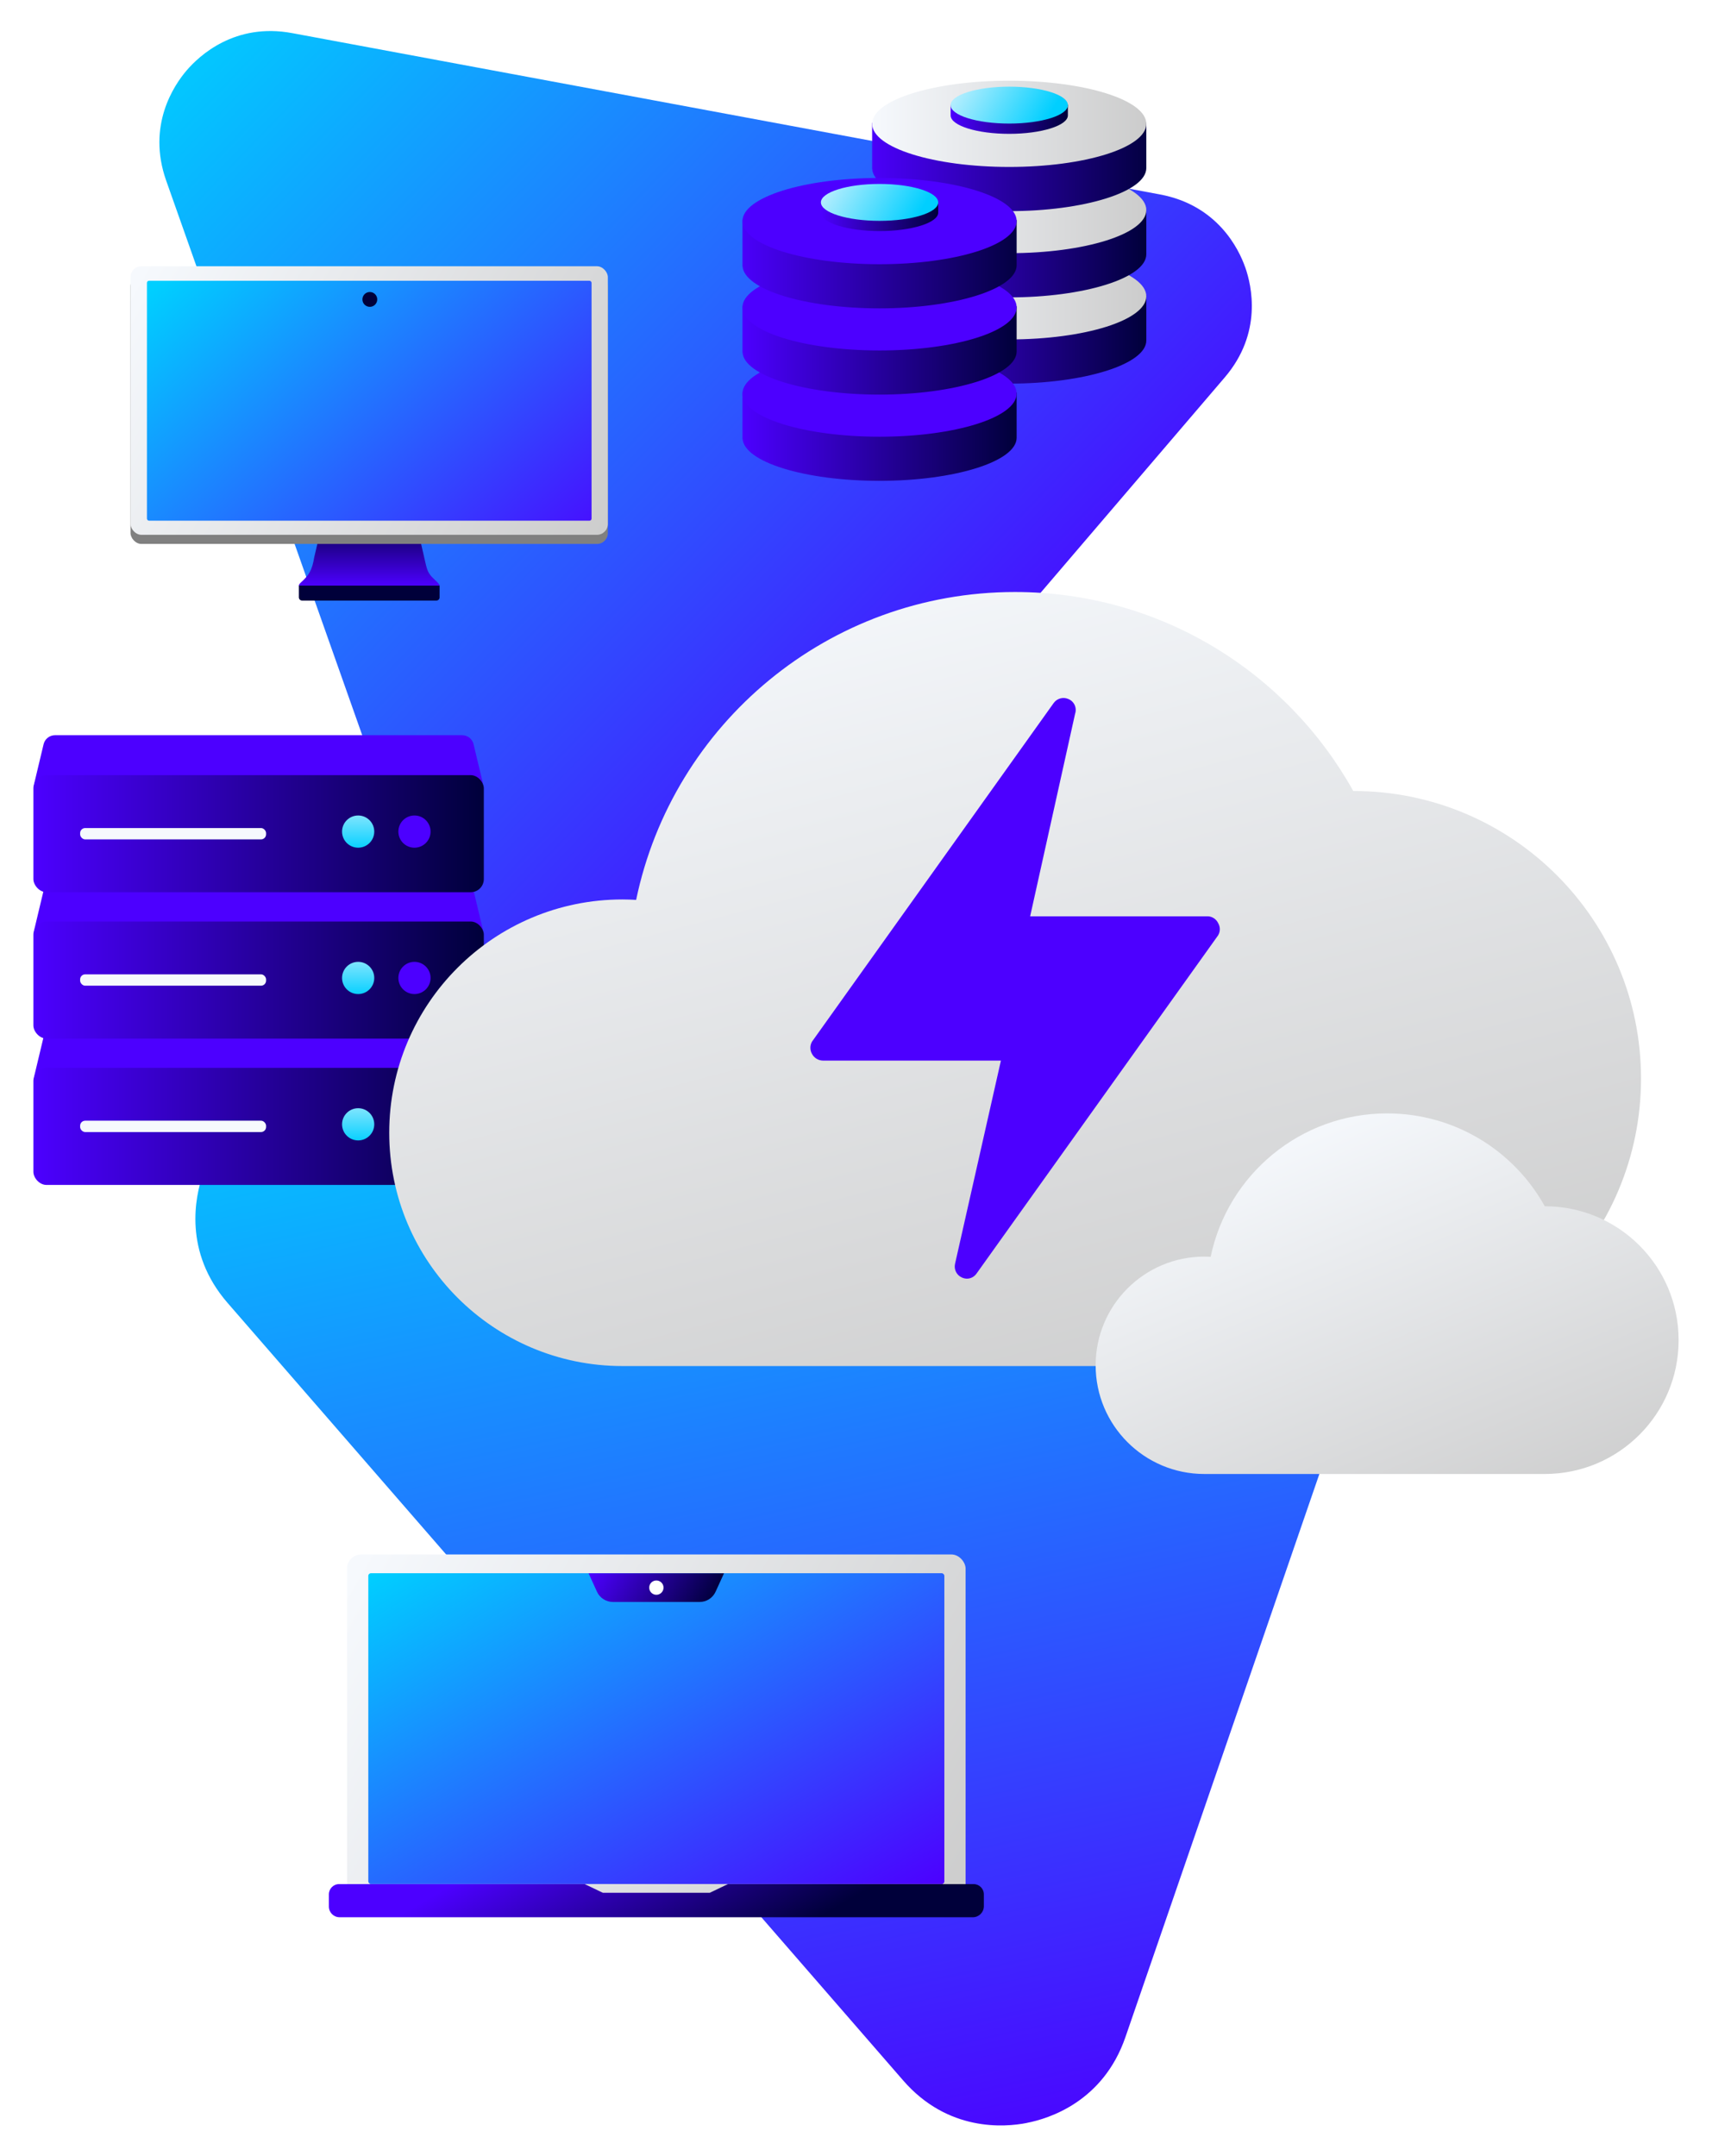 <svg id="e0aBLheSKCP1" xmlns="http://www.w3.org/2000/svg" xmlns:xlink="http://www.w3.org/1999/xlink" viewBox="0 0 270 340" shape-rendering="geometricPrecision" text-rendering="geometricPrecision" project-id="0af5c03c75f34feeab1bacd8c9275e2b" export-id="d5171656297249a1a77af87abc68b74e" cached="false">
<style><![CDATA[
#e0aBLheSKCP2_to {animation: e0aBLheSKCP2_to__to 6000ms linear infinite normal forwards}@keyframes e0aBLheSKCP2_to__to { 0% {transform: translate(111.282px,88.195px);animation-timing-function: cubic-bezier(0.645,0.045,0.355,1)} 41.667% {transform: translate(116.282px,86.195px);animation-timing-function: cubic-bezier(0.645,0.045,0.355,1)} 100% {transform: translate(111.282px,88.195px)}} #e0aBLheSKCP2_tr {animation: e0aBLheSKCP2_tr__tr 6000ms linear infinite normal forwards}@keyframes e0aBLheSKCP2_tr__tr { 0% {transform: rotate(0deg);animation-timing-function: cubic-bezier(0.645,0.045,0.355,1)} 41.667% {transform: rotate(-3.579deg);animation-timing-function: cubic-bezier(0.645,0.045,0.355,1)} 100% {transform: rotate(0deg)}} #e0aBLheSKCP3_to {animation: e0aBLheSKCP3_to__to 6000ms linear infinite normal forwards}@keyframes e0aBLheSKCP3_to__to { 0% {transform: translate(131.192px,237.76px);animation-timing-function: cubic-bezier(0.645,0.045,0.355,1)} 66.667% {transform: translate(134.192px,238.76px);animation-timing-function: cubic-bezier(0.645,0.045,0.355,1)} 100% {transform: translate(131.192px,237.76px)}} #e0aBLheSKCP3_tr {animation: e0aBLheSKCP3_tr__tr 6000ms linear infinite normal forwards}@keyframes e0aBLheSKCP3_tr__tr { 0% {transform: rotate(0deg);animation-timing-function: cubic-bezier(0.645,0.045,0.355,1)} 66.667% {transform: rotate(4.488deg);animation-timing-function: cubic-bezier(0.645,0.045,0.355,1)} 100% {transform: rotate(0deg)}} #e0aBLheSKCP4_to {animation: e0aBLheSKCP4_to__to 6000ms linear infinite normal forwards}@keyframes e0aBLheSKCP4_to__to { 0% {transform: translate(40.785px,151.396px);animation-timing-function: cubic-bezier(0.645,0.045,0.355,1)} 33.333% {transform: translate(40.785px,159.396px);animation-timing-function: cubic-bezier(0.645,0.045,0.355,1)} 100% {transform: translate(40.785px,151.396px)}} #e0aBLheSKCP20_to {animation: e0aBLheSKCP20_to__to 6000ms linear infinite normal forwards}@keyframes e0aBLheSKCP20_to__to { 0% {transform: translate(58.225px,68.346px);animation-timing-function: cubic-bezier(0.645,0.045,0.355,1)} 58.333% {transform: translate(58.225px,65.346px);animation-timing-function: cubic-bezier(0.645,0.045,0.355,1)} 100% {transform: translate(58.225px,68.346px)}} #e0aBLheSKCP27_to {animation: e0aBLheSKCP27_to__to 6000ms linear infinite normal forwards}@keyframes e0aBLheSKCP27_to__to { 0% {transform: translate(103.515px,273.731px);animation-timing-function: cubic-bezier(0.645,0.045,0.355,1)} 41.667% {transform: translate(103.515px,266.731px);animation-timing-function: cubic-bezier(0.645,0.045,0.355,1)} 100% {transform: translate(103.515px,273.731px)}} #e0aBLheSKCP33_to {animation: e0aBLheSKCP33_to__to 6000ms linear infinite normal forwards}@keyframes e0aBLheSKCP33_to__to { 0% {transform: translate(163.06px,159.896px);animation-timing-function: cubic-bezier(0.645,0.045,0.355,1)} 50% {transform: translate(163.06px,149.896px);animation-timing-function: cubic-bezier(0.645,0.045,0.355,1)} 100% {transform: translate(163.06px,159.896px)}} #e0aBLheSKCP36_to {animation: e0aBLheSKCP36_to__to 6000ms linear infinite normal forwards}@keyframes e0aBLheSKCP36_to__to { 0% {transform: translate(213.5px,196.11px);animation-timing-function: cubic-bezier(0.645,0.045,0.355,1)} 50% {transform: translate(213.5px,200.11px);animation-timing-function: cubic-bezier(0.645,0.045,0.355,1)} 100% {transform: translate(213.5px,196.11px)}} #e0aBLheSKCP37_to {animation: e0aBLheSKCP37_to__to 6000ms linear infinite normal forwards}@keyframes e0aBLheSKCP37_to__to { 0% {transform: translate(148.94px,44.276px);animation-timing-function: cubic-bezier(0.645,0.045,0.355,1)} 66.667% {transform: translate(148.94px,49.276px);animation-timing-function: cubic-bezier(0.645,0.045,0.355,1)} 100% {transform: translate(148.94px,44.276px)}}
]]></style>
<defs><linearGradient id="e0aBLheSKCP2-fill" x1="24.87" y1="-4.37" x2="154.68" y2="120.53" spreadMethod="pad" gradientUnits="userSpaceOnUse" gradientTransform="translate(0 0)"><stop id="e0aBLheSKCP2-fill-0" offset="0%" stop-color="#00cfff"/><stop id="e0aBLheSKCP2-fill-1" offset="100%" stop-color="#4c00ff"/></linearGradient><linearGradient id="e0aBLheSKCP3-fill" x1="118.797" y1="138.95" x2="162.34" y2="337.217" spreadMethod="pad" gradientUnits="userSpaceOnUse" gradientTransform="translate(0 0)"><stop id="e0aBLheSKCP3-fill-0" offset="0%" stop-color="#00cfff"/><stop id="e0aBLheSKCP3-fill-1" offset="100%" stop-color="#4c00ff"/></linearGradient><linearGradient id="e0aBLheSKCP6-fill" x1="71.04" y1="9.24" x2="0" y2="9.24" spreadMethod="pad" gradientUnits="userSpaceOnUse" gradientTransform="translate(0 0)"><stop id="e0aBLheSKCP6-fill-0" offset="0%" stop-color="#4c00ff"/><stop id="e0aBLheSKCP6-fill-1" offset="100%" stop-color="#00003a"/></linearGradient><linearGradient id="e0aBLheSKCP8-fill" x1="0" y1="-7.71" x2="0" y2="2.94" spreadMethod="pad" gradientUnits="userSpaceOnUse" gradientTransform="translate(0 0)"><stop id="e0aBLheSKCP8-fill-0" offset="0%" stop-color="#f6f9fd"/><stop id="e0aBLheSKCP8-fill-1" offset="100%" stop-color="#00cfff"/></linearGradient><linearGradient id="e0aBLheSKCP11-fill" x1="71.04" y1="9.23" x2="0" y2="9.23" spreadMethod="pad" gradientUnits="userSpaceOnUse" gradientTransform="translate(0 0)"><stop id="e0aBLheSKCP11-fill-0" offset="0%" stop-color="#4c00ff"/><stop id="e0aBLheSKCP11-fill-1" offset="100%" stop-color="#00003a"/></linearGradient><linearGradient id="e0aBLheSKCP13-fill" x1="0" y1="-7.71" x2="0" y2="2.95" spreadMethod="pad" gradientUnits="userSpaceOnUse" gradientTransform="translate(0 0)"><stop id="e0aBLheSKCP13-fill-0" offset="0%" stop-color="#f6f9fd"/><stop id="e0aBLheSKCP13-fill-1" offset="100%" stop-color="#00cfff"/></linearGradient><linearGradient id="e0aBLheSKCP16-fill" x1="71.04" y1="9.23" x2="0" y2="9.23" spreadMethod="pad" gradientUnits="userSpaceOnUse" gradientTransform="translate(0 0)"><stop id="e0aBLheSKCP16-fill-0" offset="0%" stop-color="#4c00ff"/><stop id="e0aBLheSKCP16-fill-1" offset="100%" stop-color="#00003a"/></linearGradient><linearGradient id="e0aBLheSKCP18-fill" x1="0" y1="-7.71" x2="0" y2="2.95" spreadMethod="pad" gradientUnits="userSpaceOnUse" gradientTransform="translate(0 0)"><stop id="e0aBLheSKCP18-fill-0" offset="0%" stop-color="#f6f9fd"/><stop id="e0aBLheSKCP18-fill-1" offset="100%" stop-color="#00cfff"/></linearGradient><linearGradient id="e0aBLheSKCP21-fill" x1="52.96" y1="87.49" x2="52.96" y2="76.49" spreadMethod="pad" gradientUnits="userSpaceOnUse" gradientTransform="translate(0 0)"><stop id="e0aBLheSKCP21-fill-0" offset="0%" stop-color="#4c00ff"/><stop id="e0aBLheSKCP21-fill-1" offset="100%" stop-color="#00003a"/></linearGradient><linearGradient id="e0aBLheSKCP23-fill" x1="1.88" y1="0.39" x2="75.85" y2="43.38" spreadMethod="pad" gradientUnits="userSpaceOnUse" gradientTransform="translate(0 0)"><stop id="e0aBLheSKCP23-fill-0" offset="0%" stop-color="#f6f9fd"/><stop id="e0aBLheSKCP23-fill-1" offset="100%" stop-color="#ccc"/></linearGradient><linearGradient id="e0aBLheSKCP24-fill" x1="10.88" y1="-7.78" x2="121.06" y2="113.87" spreadMethod="pad" gradientUnits="userSpaceOnUse" gradientTransform="translate(0 0)"><stop id="e0aBLheSKCP24-fill-0" offset="0%" stop-color="#00cfff"/><stop id="e0aBLheSKCP24-fill-1" offset="49%" stop-color="#4c00ff"/></linearGradient><linearGradient id="e0aBLheSKCP28-fill" x1="2.44" y1="0.5" x2="98.29" y2="56.21" spreadMethod="pad" gradientUnits="userSpaceOnUse" gradientTransform="translate(0 0)"><stop id="e0aBLheSKCP28-fill-0" offset="0%" stop-color="#f6f9fd"/><stop id="e0aBLheSKCP28-fill-1" offset="100%" stop-color="#ccc"/></linearGradient><linearGradient id="e0aBLheSKCP29-fill" x1="23.54" y1="-13.41" x2="67.32" y2="62.43" spreadMethod="pad" gradientUnits="userSpaceOnUse" gradientTransform="translate(0 0)"><stop id="e0aBLheSKCP29-fill-0" offset="0%" stop-color="#00cfff"/><stop id="e0aBLheSKCP29-fill-1" offset="100%" stop-color="#4c00ff"/></linearGradient><linearGradient id="e0aBLheSKCP30-fill" x1="89.02" y1="278.91" x2="105.89" y2="307.97" spreadMethod="pad" gradientUnits="userSpaceOnUse" gradientTransform="translate(0 0)"><stop id="e0aBLheSKCP30-fill-0" offset="0%" stop-color="#4c00ff"/><stop id="e0aBLheSKCP30-fill-1" offset="100%" stop-color="#00003a"/></linearGradient><linearGradient id="e0aBLheSKCP31-fill" x1="89.9" y1="239.7" x2="106.24" y2="249.2" spreadMethod="pad" gradientUnits="userSpaceOnUse" gradientTransform="translate(0 0)"><stop id="e0aBLheSKCP31-fill-0" offset="0%" stop-color="#4c00ff"/><stop id="e0aBLheSKCP31-fill-1" offset="100%" stop-color="#00003a"/></linearGradient><filter id="e0aBLheSKCP33-filter" x="-150%" y="-150%" width="400%" height="400%"><feGaussianBlur id="e0aBLheSKCP33-filter-drop-shadow-0-blur" in="SourceAlpha" stdDeviation="3,3"/><feOffset id="e0aBLheSKCP33-filter-drop-shadow-0-offset" dx="0" dy="3" result="tmp"/><feFlood id="e0aBLheSKCP33-filter-drop-shadow-0-flood" flood-color="rgba(0,0,45,0.2)"/><feComposite id="e0aBLheSKCP33-filter-drop-shadow-0-composite" operator="in" in2="tmp"/><feMerge id="e0aBLheSKCP33-filter-drop-shadow-0-merge" result="result"><feMergeNode id="e0aBLheSKCP33-filter-drop-shadow-0-merge-node-1"/><feMergeNode id="e0aBLheSKCP33-filter-drop-shadow-0-merge-node-2" in="SourceGraphic"/></feMerge></filter><linearGradient id="e0aBLheSKCP34-fill" x1="131.07" y1="75.9" x2="170.3" y2="224.52" spreadMethod="pad" gradientUnits="userSpaceOnUse" gradientTransform="translate(0 0)"><stop id="e0aBLheSKCP34-fill-0" offset="0%" stop-color="#f6f9fd"/><stop id="e0aBLheSKCP34-fill-1" offset="100%" stop-color="#ccc"/></linearGradient><linearGradient id="e0aBLheSKCP36-fill" x1="191.97" y1="153.57" x2="227.7" y2="238.92" spreadMethod="pad" gradientUnits="userSpaceOnUse" gradientTransform="translate(0 0)"><stop id="e0aBLheSKCP36-fill-0" offset="18%" stop-color="#f6f9fd"/><stop id="e0aBLheSKCP36-fill-1" offset="100%" stop-color="#ccc"/></linearGradient><linearGradient id="e0aBLheSKCP38-fill" x1="132.28" y1="48.63" x2="175.52" y2="48.63" spreadMethod="pad" gradientUnits="userSpaceOnUse" gradientTransform="translate(0 0)"><stop id="e0aBLheSKCP38-fill-0" offset="0%" stop-color="#4c00ff"/><stop id="e0aBLheSKCP38-fill-1" offset="100%" stop-color="#00003a"/></linearGradient><linearGradient id="e0aBLheSKCP39-fill" x1="-21.62" y1="0" x2="21.71" y2="0" spreadMethod="pad" gradientUnits="userSpaceOnUse" gradientTransform="translate(0 0)"><stop id="e0aBLheSKCP39-fill-0" offset="0%" stop-color="#f6f9fd"/><stop id="e0aBLheSKCP39-fill-1" offset="100%" stop-color="#ccc"/></linearGradient><linearGradient id="e0aBLheSKCP40-fill" x1="132.28" y1="35.03" x2="175.52" y2="35.03" spreadMethod="pad" gradientUnits="userSpaceOnUse" gradientTransform="translate(0 0)"><stop id="e0aBLheSKCP40-fill-0" offset="0%" stop-color="#4c00ff"/><stop id="e0aBLheSKCP40-fill-1" offset="100%" stop-color="#00003a"/></linearGradient><linearGradient id="e0aBLheSKCP41-fill" x1="-21.7" y1="0" x2="21.63" y2="0" spreadMethod="pad" gradientUnits="userSpaceOnUse" gradientTransform="translate(0 0)"><stop id="e0aBLheSKCP41-fill-0" offset="0%" stop-color="#f6f9fd"/><stop id="e0aBLheSKCP41-fill-1" offset="100%" stop-color="#ccc"/></linearGradient><linearGradient id="e0aBLheSKCP42-fill" x1="131.04" y1="21.43" x2="177.49" y2="21.43" spreadMethod="pad" gradientUnits="userSpaceOnUse" gradientTransform="translate(0 0)"><stop id="e0aBLheSKCP42-fill-0" offset="0%" stop-color="#4c00ff"/><stop id="e0aBLheSKCP42-fill-1" offset="100%" stop-color="#00003a"/></linearGradient><linearGradient id="e0aBLheSKCP43-fill" x1="-21.76" y1="0" x2="21.48" y2="0" spreadMethod="pad" gradientUnits="userSpaceOnUse" gradientTransform="translate(0 0)"><stop id="e0aBLheSKCP43-fill-0" offset="0%" stop-color="#f6f9fd"/><stop id="e0aBLheSKCP43-fill-1" offset="100%" stop-color="#ccc"/></linearGradient><linearGradient id="e0aBLheSKCP44-fill" x1="144.65" y1="13.91" x2="163.15" y2="13.91" spreadMethod="pad" gradientUnits="userSpaceOnUse" gradientTransform="translate(0 0)"><stop id="e0aBLheSKCP44-fill-0" offset="0%" stop-color="#4c00ff"/><stop id="e0aBLheSKCP44-fill-1" offset="100%" stop-color="#00003a"/></linearGradient><linearGradient id="e0aBLheSKCP45-fill" x1="-11.41" y1="-6.84" x2="5.39" y2="3.23" spreadMethod="pad" gradientUnits="userSpaceOnUse" gradientTransform="translate(0 0)"><stop id="e0aBLheSKCP45-fill-0" offset="0%" stop-color="#f6f9fd"/><stop id="e0aBLheSKCP45-fill-1" offset="100%" stop-color="#00cfff"/></linearGradient><linearGradient id="e0aBLheSKCP46-fill" x1="111.83" y1="63.97" x2="155.07" y2="63.97" spreadMethod="pad" gradientUnits="userSpaceOnUse" gradientTransform="translate(0 0)"><stop id="e0aBLheSKCP46-fill-0" offset="0%" stop-color="#4c00ff"/><stop id="e0aBLheSKCP46-fill-1" offset="100%" stop-color="#00003a"/></linearGradient><linearGradient id="e0aBLheSKCP48-fill" x1="111.83" y1="50.37" x2="155.07" y2="50.37" spreadMethod="pad" gradientUnits="userSpaceOnUse" gradientTransform="translate(0 0)"><stop id="e0aBLheSKCP48-fill-0" offset="0%" stop-color="#4c00ff"/><stop id="e0aBLheSKCP48-fill-1" offset="100%" stop-color="#00003a"/></linearGradient><linearGradient id="e0aBLheSKCP50-fill" x1="110.59" y1="36.77" x2="157.04" y2="36.77" spreadMethod="pad" gradientUnits="userSpaceOnUse" gradientTransform="translate(0 0)"><stop id="e0aBLheSKCP50-fill-0" offset="0%" stop-color="#4c00ff"/><stop id="e0aBLheSKCP50-fill-1" offset="100%" stop-color="#00003a"/></linearGradient><linearGradient id="e0aBLheSKCP52-fill" x1="124.2" y1="29.25" x2="142.7" y2="29.25" spreadMethod="pad" gradientUnits="userSpaceOnUse" gradientTransform="translate(0 0)"><stop id="e0aBLheSKCP52-fill-0" offset="0%" stop-color="#4c00ff"/><stop id="e0aBLheSKCP52-fill-1" offset="100%" stop-color="#00003a"/></linearGradient><linearGradient id="e0aBLheSKCP53-fill" x1="-11.41" y1="-6.85" x2="5.39" y2="3.23" spreadMethod="pad" gradientUnits="userSpaceOnUse" gradientTransform="translate(0 0)"><stop id="e0aBLheSKCP53-fill-0" offset="0%" stop-color="#f6f9fd"/><stop id="e0aBLheSKCP53-fill-1" offset="100%" stop-color="#00cfff"/></linearGradient></defs><g id="e0aBLheSKCP2_to" transform="translate(111.282,88.195)"><g id="e0aBLheSKCP2_tr" transform="rotate(0)"><path d="M191.11,37.24c-1.01-2.89-4.37-9.78-13.42-11.47L40.83,0.33c-9.05-1.69-14.66,3.55-16.66,5.88-2,2.34-6.29,8.68-3.23,17.37l46.4,131.25c3.07,8.67,10.41,10.92,13.42,11.47s10.67,1.11,16.66-5.88l90.47-105.8c5.98-7,4.25-14.47,3.23-17.37h-.01v-.01Z" transform="translate(-106.017,-83.3)" fill="url(#e0aBLheSKCP2-fill)"/></g></g><g id="e0aBLheSKCP3_to" transform="translate(131.192,237.76)"><g id="e0aBLheSKCP3_tr" transform="rotate(0)"><path d="M156.67,329.87c3.51-.67,12.04-3.36,15.55-13.51l52.89-153.55c3.5-10.15-1.58-17.53-3.93-20.23s-8.94-8.75-19.49-6.71L42.26,166.84c-10.54,2.05-14.39,10.13-15.55,13.51s-3.12,12.13,3.93,20.23L137.17,323.17c7.04,8.11,15.97,7.4,19.49,6.71h.01v-.01Z" transform="translate(-125.927,-232.864)" fill="url(#e0aBLheSKCP3-fill)"/></g></g><g id="e0aBLheSKCP4_to" transform="translate(40.785,151.396)"><g transform="translate(-40.785,-151.396)"><path d="M67.63,157.2h-64.22c-.86,0-1.6.59-1.8,1.42l-1.49,6.24l1.83.39h67.13l1.83-.39-1.49-6.24c-.2-.83-.94-1.42-1.8-1.42h.01Z" transform="translate(5.265 4.896)" fill="#4c00ff"/><rect width="71.04" height="18.46" rx="2.07" ry="2.07" transform="matrix(-1 0 0-1 76.305 186.856)" fill="url(#e0aBLheSKCP6-fill)"/><circle r="2.54" transform="translate(65.365 177.296)" fill="#4c00ff"/><circle r="2.54" transform="translate(56.485 177.296)" fill="url(#e0aBLheSKCP8-fill)"/><rect width="29.33" height="1.79" rx="0.8" ry="0.8" transform="matrix(-1 0 0-1 41.965 178.516)" fill="#f6f9fd"/><path d="M67.63,134.12h-64.22c-.86,0-1.6.59-1.8,1.42l-1.49,6.24l1.83.39h67.13l1.83-.39-1.49-6.24c-.2-.83-.94-1.42-1.8-1.42h.01Z" transform="translate(5.265 4.896)" fill="#4c00ff"/><rect width="71.04" height="18.46" rx="2.07" ry="2.07" transform="matrix(-1 0 0-1 76.305 163.776)" fill="url(#e0aBLheSKCP11-fill)"/><circle r="2.54" transform="translate(65.365 154.216)" fill="#4c00ff"/><circle r="2.54" transform="translate(56.485 154.216)" fill="url(#e0aBLheSKCP13-fill)"/><rect width="29.33" height="1.79" rx="0.8" ry="0.8" transform="matrix(-1 0 0-1 41.965 155.436)" fill="#f6f9fd"/><path d="M67.63,111.04h-64.22c-.86,0-1.6.59-1.8,1.42L0.12,118.7l1.83.39h67.13l1.83-.39-1.49-6.24c-.2-.83-.94-1.42-1.8-1.42h.01Z" transform="translate(5.265 4.896)" fill="#4c00ff"/><rect width="71.04" height="18.46" rx="2.07" ry="2.07" transform="matrix(-1 0 0-1 76.305 140.696)" fill="url(#e0aBLheSKCP16-fill)"/><circle r="2.54" transform="translate(65.365 131.136)" fill="#4c00ff"/><circle r="2.54" transform="translate(56.485 131.136)" fill="url(#e0aBLheSKCP18-fill)"/><rect width="29.33" height="1.79" rx="0.8" ry="0.8" transform="matrix(-1 0 0-1 41.965 132.366)" fill="#f6f9fd"/></g></g><g id="e0aBLheSKCP20_to" transform="translate(58.225,68.346)"><g transform="translate(-58.225,-68.346)"><path d="M62.53,85.69c-.54-.65-.72-2.04-1.03-3.29-.5-2.14-1.03-4.49-1.56-6.62-.39-1.34-.71-1.68-2.04-1.77-1.93-.07-3.96,0-5.92-.03-1.57.05-3.69-.14-4.88.18-.65.21-.89.75-1.18,1.87-.52,2.19-1.1,4.69-1.62,6.92-.37,2.18-.84,2.86-2.22,4.11-.3.33-.29.48.09.5c1.72.03,7.86,0,13.21.01c3.6-.05,5.82.11,8.6-.06.42-.13-1.01-1.17-1.42-1.77l-.04-.06.01.01Z" transform="translate(5.265 4.896)" fill="url(#e0aBLheSKCP21-fill)"/><rect width="75.28" height="42.35" rx="1.72" ry="1.72" transform="translate(20.585 43.426)" fill="#808080"/><rect width="75.28" height="42.35" rx="1.72" ry="1.72" transform="translate(20.585 41.986)" fill="url(#e0aBLheSKCP23-fill)"/><rect width="70.12" height="37.83" rx="0.32" ry="0.32" transform="translate(23.175 44.276)" fill="url(#e0aBLheSKCP24-fill)"/><circle r="1.17" transform="translate(58.325 47.216)" fill="#00003a"/><path d="M41.87,87.45h22.19v1.86c0,.28-.23.5-.5.5h-21.18c-.28,0-.51-.23-.51-.51v-1.86.01Z" transform="translate(5.265 4.896)" fill="#00003a"/></g></g><g id="e0aBLheSKCP27_to" transform="translate(103.515,273.731)"><g transform="translate(-103.515,-273.731)"><rect width="97.55" height="54.87" rx="2.23" ry="2.23" transform="translate(54.735 245.126)" fill="url(#e0aBLheSKCP28-fill)"/><rect width="90.85" height="49.01" rx="0.41" ry="0.41" transform="translate(58.085 248.086)" fill="url(#e0aBLheSKCP29-fill)"/><path d="M148.27,292.21h-38.73l-2.86,1.37h-16.87l-2.86-1.37h-38.73c-.9,0-1.62.73-1.62,1.62v1.92c0,.93.75,1.69,1.69,1.69h99.87c.96,0,1.74-.78,1.74-1.74v-1.87c0-.9-.73-1.62-1.62-1.62h-.01Z" transform="translate(5.265 4.896)" fill="url(#e0aBLheSKCP30-fill)"/><path d="M105.1,247.72h-13.7c-1.085,0-2.07-.633-2.52-1.62l-1.32-2.9h21.36l-1.33,2.91c-.45.98-1.42,1.61-2.5,1.61h.01Z" transform="translate(5.265 4.896)" fill="url(#e0aBLheSKCP31-fill)"/><circle r="1.13" transform="translate(103.515 250.356)" fill="#fff"/></g></g><g id="e0aBLheSKCP33_to" transform="translate(163.06,159.896)"><g transform="translate(-157.795,-155)" filter="url(#e0aBLheSKCP33-filter)"><path d="M208.2,116.86h-.03c-10.42-18.72-30.4-31.4-53.36-31.4-29.43,0-53.99,20.83-59.75,48.55-.71-.04-1.43-.07-2.15-.07-20.32,0-36.79,16.47-36.79,36.79s16.47,36.79,36.79,36.79h115.29c25.04,0,45.34-20.3,45.34-45.34s-20.3-45.34-45.34-45.34v.02Z" fill="url(#e0aBLheSKCP34-fill)"/><path d="M186.83,137.63c-.3-.58-.87-.97-1.52-1.03h-28.11l7.09-31.95c.315-.935-.155-1.953-1.07-2.32-.83-.36-1.8-.09-2.32.65l-37.98,53.21-.11.15c-.36.611-.36,1.369,0,1.98.34.63,1,1.02,1.71,1.03h28.07l-7.24,32.07c-.19.87.25,1.76,1.07,2.13.25.12.52.18.8.19.61,0,1.17-.3,1.52-.8l38.09-53.32c.38-.6.38-1.37,0-1.98v-.01Z" fill="#4c00ff"/><g id="e0aBLheSKCP36_to" transform="translate(213.5,196.11)"><path d="M238.36,182.3h-.01c-4.85-8.72-14.16-14.62-24.85-14.62-13.71,0-25.15,9.7-27.83,22.61-.33-.02-.67-.03-1-.03-9.46,0-17.14,7.67-17.14,17.14s7.67,17.14,17.14,17.14h53.69c11.66,0,21.11-9.45,21.11-21.11s-9.45-21.11-21.11-21.11v-.02Z" transform="translate(-213.5,-196.11)" fill="url(#e0aBLheSKCP36-fill)"/></g></g></g><g id="e0aBLheSKCP37_to" transform="translate(148.94,44.276)"><g transform="translate(-148.94,-44.276)"><path d="M132.29,48.94c.24,3.69,9.82,6.66,21.61,6.66s21.62-3.04,21.62-6.8v-7.13h-43.24v7.27h.01Z" transform="translate(5.265 4.896)" fill="url(#e0aBLheSKCP38-fill)"/><ellipse rx="21.62" ry="6.8" transform="translate(159.165 46.726)" fill="url(#e0aBLheSKCP39-fill)"/><path d="M132.29,35.34c.24,3.69,9.82,6.66,21.61,6.66s21.62-3.04,21.62-6.8v-7.13h-43.24v7.27h.01Z" transform="translate(5.265 4.896)" fill="url(#e0aBLheSKCP40-fill)"/><ellipse rx="21.62" ry="6.8" transform="translate(159.165 33.126)" fill="url(#e0aBLheSKCP41-fill)"/><path d="M132.29,21.74c.24,3.69,9.82,6.66,21.61,6.66s21.62-3.04,21.62-6.8v-7.13h-43.24v7.27h.01Z" transform="translate(5.265 4.896)" fill="url(#e0aBLheSKCP42-fill)"/><ellipse rx="21.62" ry="6.8" transform="translate(159.165 19.526)" fill="url(#e0aBLheSKCP43-fill)"/><path d="M144.66,13.36c.1,1.58,4.2,2.85,9.24,2.85s9.25-1.3,9.25-2.91v-1.69h-18.49v1.75Z" transform="translate(5.265 4.896)" fill="url(#e0aBLheSKCP44-fill)"/><ellipse rx="9.25" ry="2.91" transform="translate(159.165 16.576)" fill="url(#e0aBLheSKCP45-fill)"/><path d="M111.84,64.27c.24,3.69,9.82,6.66,21.61,6.66s21.62-3.04,21.62-6.8v-7.13h-43.24v7.27h.01Z" transform="translate(5.265 4.896)" fill="url(#e0aBLheSKCP46-fill)"/><ellipse rx="21.62" ry="6.8" transform="translate(138.715 62.066)" fill="#4c00ff"/><path d="M111.84,50.67c.24,3.69,9.82,6.66,21.61,6.66s21.62-3.04,21.62-6.8v-7.13h-43.24v7.27h.01Z" transform="translate(5.265 4.896)" fill="url(#e0aBLheSKCP48-fill)"/><ellipse rx="21.62" ry="6.8" transform="translate(138.715 48.466)" fill="#4c00ff"/><path d="M111.84,37.07c.24,3.69,9.82,6.66,21.61,6.66s21.62-3.04,21.62-6.8v-7.13h-43.24v7.27h.01Z" transform="translate(5.265 4.896)" fill="url(#e0aBLheSKCP50-fill)"/><ellipse rx="21.62" ry="6.8" transform="translate(138.715 34.866)" fill="#4c00ff"/><path d="M124.21,28.69c.1,1.58,4.2,2.85,9.24,2.85s9.25-1.3,9.25-2.91v-1.69h-18.49v1.75Z" transform="translate(5.265 4.896)" fill="url(#e0aBLheSKCP52-fill)"/><ellipse rx="9.25" ry="2.91" transform="translate(138.715 31.916)" fill="url(#e0aBLheSKCP53-fill)"/></g></g></svg>
